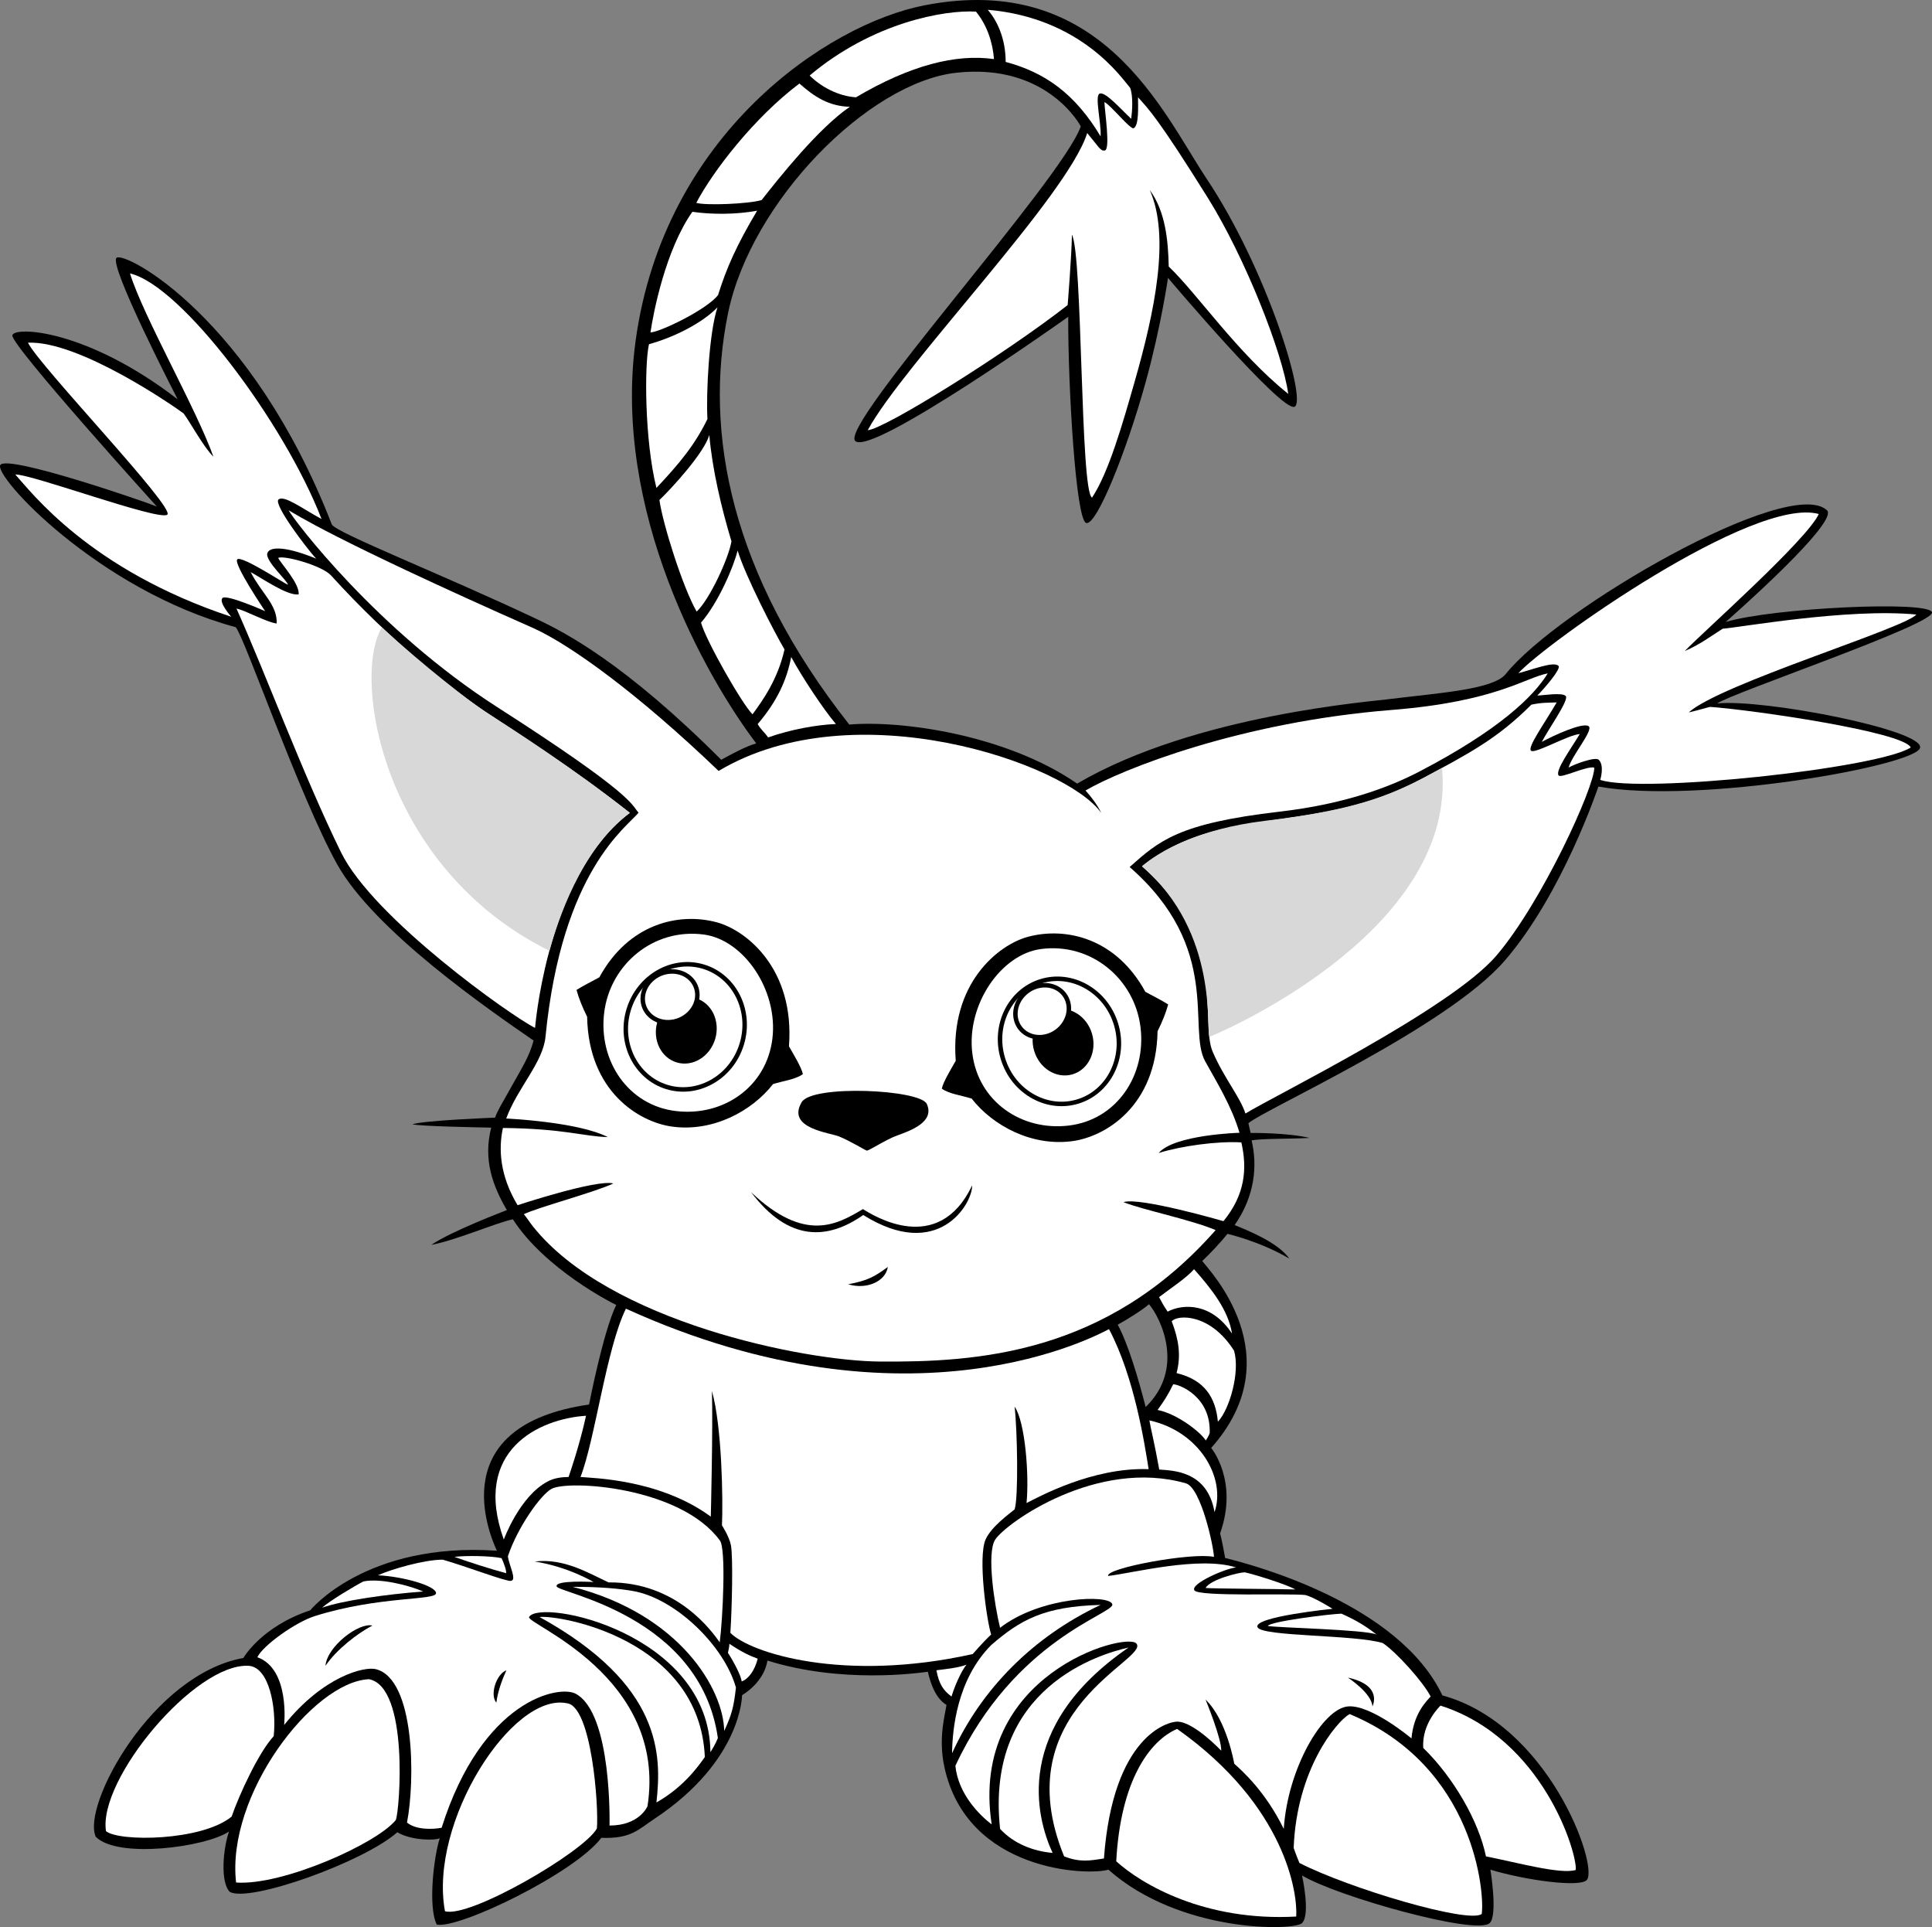 <?xml version="1.0" encoding="utf-8"?>
<!-- Generator: Adobe Illustrator 20.1.0, SVG Export Plug-In . SVG Version: 6.00 Build 0)  -->
<svg version="1.1" id="ink_layer" xmlns="http://www.w3.org/2000/svg" xmlns:xlink="http://www.w3.org/1999/xlink" x="0px" y="0px"
	 viewBox="0 0 432.438 431.248" style="enable-background:new 0 0 432.438 431.248;" xml:space="preserve">
<rect x="0" y="0" width="432.438" height="431.248" fill="#808080" stroke="none"/>
<g>
	<path d="M206.931,1.189c39.802-7.716,53.333,24.083,63.167,38.833c13.5,20.25,22.499,49.667,19.666,51
		c-2.833,1.334-28.333-28.833-28.333-28.833s-1.554,10.856-5,23.333
		c-4.236,15.337-11.036,32.327-13.333,31.5c-2.297-0.827-4.042-30.208-4-46.125
		c0,0-44,31.292-47.667,27.792c-3.667-3.5,46.333-58.5,50.479-70.417
		c0,0-7.404-14.21-27.812-12c-19.658,2.129-46,28.75-51.142,53.82
		c-5.467,26.658,0.579,58.408,27.139,92.053c11.625-1,35.128,2.252,51.003,13.211
		c26.625-15.584,66.884-18.429,70.25-18.959c11.25-1.375,22.75-2.125,25.625-5.5
		c11.666-14.666,63.468-44.595,71.958-36.708c2.333,2.167-14,17.333-22.667,25
		c10.5-3.167,45.501-4.833,46.167-2.167c0.667,2.667-45.318,18.24-48.06,20.398
		c10.393-1.064,46.393,5.936,45.393,9.936s-49.5,12.666-72,8.666c0,0-8,24-21,39
		s-54,33.334-57.333,36.334c0.181,0.736,0.347,1.462,0.494,2.178c0,0,8.236-0.095,13.173,1.113
		c-4.718,0.25-10.26,0.104-12.958,0.542c1.346,5.645,0.752,12.459-3.792,18.959
		c6.417,2.552,10.354,4.885,12.25,7.5c-6.708-3.927-13.854-5.531-13.854-5.531
		c-1.445,1.792-3.593,4.131-5.646,6.072c1.583,2.125,20.25,21.333,2,41.833
		c0,0,6.166,7.333,2,19.125c0,0,0.5,1.875,1.125,5.5c6.125,1.5,38.833,10.125,48.625,30.75
		c23.75,6.5,34.875,37.875,32.375,41.25c-1.372,1.852-13.959,0.083-21.625-2.25
		c0,0,1.698,10.199-0.167,11.958c-2.958,2.792-34.208-5.958-42-10.667
		c0,0,1.96,8.752,0,10.667c-1.833,1.792-27.375,2.208-43.333-11.958
		c-4.5,1.375-31.737,0.571-36.75-23.125c-1.375-6.5,0.25-11.75,0.5-13.75c-1.042-0.604-3-2.25-4.167-7.417
		c-2.417,0.333-19.333,2.667-35.917-2.5c0,0-0.333,4.417-5.666,7.75c0,0,0,14.667-19.625,27.667
		c-3.648,2.416-5.25,4.5-11.875,4.25c-6,7.917-31.834,20.417-36.834,19.417
		c-2-4-0.666-15.167,0.667-19.333c-0.946,0.544-6.375,0.542-9.5-1.333
		c-7.5,6.667-33.167,15.833-37.5,13.333c-2.167-2.167-1.5-9.667-0.167-13.5
		c-5.167,3.5-25,6.167-29.833,1.167c-3.167-7,12.667-36.333,33.042-40
		c0,0,3.958-7,14.959-10.667c0,0,12.417-15.333,41.792-13.333
		c-1.875-4-11.791-28.047,20.626-32.714c0,0,3.189-16.431,6.083-22.286
		c-0.908-0.403-15.951-8.03-23.139-19.172c-3.969,0.86-12.573,4.652-18.257,5.734
		c4.438-3.062,16.913-7.791,16.913-7.791c-3.163-5.417-5.338-11.261-3.501-18.449
		c-3.499-0.073-15.532-0.292-17.647-0.745c2.38-0.87,18.505-1.495,18.505-1.495
		c0.55-1.57,1.712-3.453,2.625-5.084c3.716-6.639,5-8.5,6-12.166
		c-9.667-6.667-35.666-24.5-44-39.5s-20.777-50.963-22.667-53
		c-30.833-8.334-54.477-34.043-52.666-36.334c1.81-2.29,32.666,8.334,35,9.334
		c0,0-32.852-36.296-32.334-38.334c0.519-2.038,16.666-1.333,37,14.334
		c0,0-15.61-30.182-13.666-31.667c1.944-1.485,30.166,13.333,48.166,59.667
		c0.834,1.833,24.809,11.216,45.834,21.166c6.398,3.028,19.666,9.834,41.333,31.5
		c2.542-1.375,5.499-3,7.833-3.666c-11.435-15.089-32.205-52.018-26.994-90.093
		C148.597,30.023,185.222,5.398,206.931,1.189z M256.431,314.856c8.833-8.5,3.467-19.791,0.75-23
		c-1.583,1.417-5.333,3.667-7,4.583C252.514,300.772,254.764,308.356,256.431,314.856z"/>
	<path style="fill:#FFFFFF;" d="M81.347,353.898c-1.75,0.875-7.625,4.375-9.25,5.875c4.625-1.625,14.375-3,22.625-3.625
		C91.222,354.648,84.972,353.148,81.347,353.898z"/>
	<path style="fill:#FFFFFF;" d="M112.264,348.689c-2.166-0.5-7.791-0.625-10.541-0.292
		c2.424,0.909,8.133,2.746,11.557,3.655C113.404,351.428,112.639,349.439,112.264,348.689z"/>
	<path style="fill:#FFFFFF;" d="M339.847,150.648c6.416-6.958,52.583-39.625,67.25-35.625
		c-2.667,5.834-25.834,26.334-30,30.667c3.5-1.5,5.833-3.333,8.5-5
		c3.166-0.167,28-4.667,43.333-3.167c-2.583,3.084-43.955,15.574-50.955,21.907
		c2.833-0.667,4.081-1.096,4.788-1.241c9.5,0.667,43.334,5.583,44.917,9.083
		c-7.417,4.75-60.5,10.334-69.5,7.25c0,0,1-3.167-0.333-4.5c-0.75-0.75-5.5,1-6.75,1.75
		c0.75-2.75,5.625-8.375,4.5-9.25c-1.264-0.983-8,2.125-10.5,3.5c1.5-2.875,6.125-9.375,5.375-10.25
		c-0.768-0.895-5.25-0.125-6.375-0.125c1.52-1.522,5.354-5.946,4.75-6.625
		C347.846,147.899,343.014,149.856,339.847,150.648z"/>
	<path style="fill:#FFFFFF;" d="M221.097,2.189c1.916,2.25,4,6.167,4,11.667
		c8.875,2.375,15.562,7.166,21.25,16.666c0.187-3.062-1.425-9.207-0.18-9.586
		c1.325-0.403,4.654,3.438,7.029,5.647c0.231-1.728,0.466-5.021-0.23-6.914
		C251.065,17.48,242.097,4.023,221.097,2.189z"/>
	<path style="fill:#FFFFFF;" d="M190.222,23.898c-7,4.75-15.848,15.903-19.75,20.875c-3,0.875-12.5,1.25-14.625,0.625
		c3.75-7.125,12.916-19.041,23.083-26.708C182.306,21.689,185.535,23.773,190.222,23.898z"/>
	<path style="fill:#FFFFFF;" d="M154.972,47.398c4.25,0.625,9.875,0.625,14.5-0.25c-4.625,7.75-6.875,12.875-8.75,18.875
		c-2.5,3.25-12.875,8.25-15.125,8.375C146.222,70.023,148.972,55.898,154.972,47.398z"/>
	<path style="fill:#FFFFFF;" d="M160.597,68.773c-3.625,3.75-10.25,6.875-15.334,8.25
		c-1.041,4.5-1,21.5,1.667,32.167c5.167-5.5,8.542-9.542,11.417-15.417
		C158.014,88.106,158.722,74.273,160.597,68.773z"/>
	<path style="fill:#FFFFFF;" d="M158.764,97.356c-1.167,4-8.333,11.833-11.166,14.541
		c0.75,5.375,5.25,19.625,8.333,24.959c2.917-2.709,7.167-11.959,7.792-15.709
		C161.431,113.523,159.431,105.023,158.764,97.356z"/>
	<path style="fill:#FFFFFF;" d="M165.097,123.189c-0.834,3.5-4.25,11.583-8.188,16.146
		c1.167,4.167,9.188,18.188,11.521,20.521c2.333-3.167,5.667-7.855,7.167-14.521
		C173.41,141.648,166.847,128.96,165.097,123.189z"/>
	<path style="fill:#FFFFFF;" d="M177.097,147.023c-1,5.167-3.125,9.875-7.5,15
		c0.625,1.182,1.569,1.885,2.333,3c5.167-1.833,11-2.833,15.167-3
		C184.264,158.689,179.431,151.356,177.097,147.023z"/>
	<path style="fill:#FFFFFF;" d="M243.347,29.773c-4.375,14.084-41.25,51.917-49.125,66.5
		c3.75-0.25,30.791-17.083,44.75-28c0,0,0.875-10.75,0.958-15.75c2.417,4.5,1.833,57.5,4.5,58.834
		c3.75-5.625,6.909-16.764,9.542-25.959c4.489-15.679,8-32.5,3.375-42.875c3.5,4.75,4.125,11.25,4.25,17.125
		c6.5,6.209,15.25,19.25,26.75,28.5c-1.25-9.125-9.603-30.427-18-43.875c-11.083-17.75-13.25-19.875-15.625-22.5
		c0,2,0.25,6.25-0.959,6.917c-0.717,0.395-5.176-5.217-6.559-5.851
		c0.058,2.075,1.393,10.685,0.059,10.851C246.289,33.811,246.035,32.981,243.347,29.773z"/>
	<path style="fill:#FFFFFF;" d="M71.972,116.148c-8.375-21.625-31.375-52.291-42.875-54.958
		c3,9.667,14.833,30.25,18.666,41c-2.166-2.084-5.166-7.667-6.666-9.667
		c-2-1.5-23.334-16.333-34.834-15.833c2.5,5.167,33.23,37.125,31.167,38.5s-30.424-9.138-34-9
		c3.5,3.833,16.583,21.333,48.333,31.833c0,0-2.817-3.167-2-4.166
		c0.817-0.999,9.584,2.916,9.584,2.916s-7.138-10.57-6.25-11.583
		c0.888-1.014,10.802,5.542,11.334,5.667c0.094-0.75-5.19-5.358-4.583-7.084
		c0.607-1.725,4.917-1.25,10.916,1.25c-2-2.166-9.673-12.204-8.416-13.25
		C63.604,110.727,67.764,113.877,71.972,116.148z"/>
	<path style="fill:#FFFFFF;" d="M109.244,159.673c-7.983-5.281-21.771-16.15-35.146-30.9
		c-2.033-2.242-10.677-4.594-11.834-3.916c0.688,1.354,4.834,5.76,4.584,8.166
		c-2.584,0.334-8.25-3.666-10.75-5c2.5,4.833,6,7.334,5.833,11.5c-2-0.166-7.167-3-9-3.333
		c6.5,14.5,15.102,37.668,23.417,54.583c7.25,14.75,38.166,36.667,43.416,39.25
		c0.334-3.833,3.709-35,21.209-48.125C129.431,172.856,119.597,166.523,109.244,159.673z"/>
	<path style="fill:#FFFFFF;" d="M272.097,275.273c-24.483,27.824-53.433,29.579-75.167,29.417
		c-16.999-0.127-60.583-8.917-77.583-30.167c-0.769-0.96-1.39-1.954-2.091-2.815
		c3.279-1.56,15.966-4.935,20.029-6.873c-3.784-0.968-21.431,4.865-21.431,4.865
		c-3.944-6.514-4.331-12.564-3.281-17.282c13.708,0.146,18.01,1.896,23.462,2.042
		c-6.618-3.427-22.733-4.156-22.733-4.156c2.581-6.965,8.229-12.511,8.795-18.281
		c3.666-37.333,18.333-47,20.833-50.166c-1.625-1.75-0.699-3.791-31.583-23.584
		c-26.917-17.25-45.417-41.667-46.75-44.083c1.333,0.708,9.5,6.333,55.083,26.509
		c8.25,3.824,23.083,14.491,41.167,31.824c30.416-18.166,77.875-1.625,85.625,9.375
		c-0.875-1.875-2.375-3.75-3.5-5c8.125-4.75,34.679-15.333,68.478-18.017
		c23.397-1.858,29.897-7.233,34.98-8.191c-3.167,5.167-10.875,12.659-28.708,21.958
		c-6.792,3.542-16.865,7.318-31.281,8.984c-22.735,2.628-26.969,6.516-33.594,12.391
		c20.875,18.25,12.832,36.121,16.916,43.5c2.491,4.501,5.934,10.034,7.672,15.974
		c0,0-14.588,0.401-18.088,4.526c5.114-1.594,13.135-2.688,18.5-2.375
		c1.344,5.868,0.866,11.678-4,17.625c0,0-18.865-5.469-22.375-4.25
		C255.847,270.773,266.472,272.898,272.097,275.273z"/>
	<path style="fill:#FFFFFF;" d="M318.431,174.189c10.5-5.667,16.667-8.833,24.333-16.5
		c2.375-0.5,3.584-0.417,5.667-0.5c-2.75,4.75-6.708,10.167-5.708,10.833c1,0.667,8.375-3.625,10.875-3.75
		c-2.125,3.5-5.5,8.125-4.75,9.25c0.5,0.75,6.25-2.166,8-1.75c0.083,4.25-11.667,30.084-21.917,42.084
		s-50,31.5-56.167,35.333c-1.166-3.667-4.833-8-7.333-13.833
		c-2.94-6.86,3.542-24.625-15.833-41.5C273.931,179.523,294.212,187.259,318.431,174.189z"/>
	<path style="fill:#FFFFFF;" d="M259.431,290.273c2.833-2.167,6.083-4.25,7.833-6.25
		c3.834,4.333,7.667,9.083,8.5,14.417c-4.535-6.915-10.949-6.747-14.416-4.917
		C260.056,291.543,260.471,292.132,259.431,290.273z"/>
	<path style="fill:#FFFFFF;" d="M262.264,295.689c1.167-1.5,8.584-1.917,13.959,6.583
		c1.375,4.75-1,13.125-3.625,15.875c-0.5-5.375-2.95-9.355-9.25-10.875
		C264.431,303.189,263.764,299.606,262.264,295.689z"/>
	<path style="fill:#FFFFFF;" d="M259.097,315.523c1.333-1.833,2.333-3.333,3.5-5.75
		c1.517,0.056,8.47,2.849,8.166,10.917c-0.166,0.583-0.623,1.266-0.875,1.667
		C268.759,320.484,263.431,316.356,259.097,315.523z"/>
	<path style="fill:#FFFFFF;" d="M248.226,297.432c-2,1-44.128,24.507-108.128-4.576
		c-4.383,8.888-6.896,29.282-10.167,37.667c2.75,0.25,17.792,0.5,29.167,8.875
		c0,0,0.5-20.208,0.25-28.125c2.25,7.917,2.5,24.333,2.25,30.083c0,0,1.604,2.44,2,4.417
		c0.5,2.5,0.25,14.25-0.125,19.625c4.458,4.542,25.417,11.167,54.25,4.75c0,0,2.25-2.625,4.125-4.375
		c-1-3.125-3-17.25-1.25-21.25c1.219-2.787,5.125-5.625,6.5-6.75c0.875-2.5,0.625-17.625,0-23
		c2.375,3.375,3.291,15.458,2.666,21.583c2.667-1.333,14.75-8.042,27.334-7.583
		C256.181,323.064,253.926,308.192,248.226,297.432z"/>
	<path style="fill:#FFFFFF;" d="M257.264,317.856c0.167,1.167,1.181,5.235,2.208,11
		c2.875,0.25,10.791,0.167,12.375,9.542C274.431,330.856,268.597,320.356,257.264,317.856z"/>
	<path style="fill:#FFFFFF;" d="M131.172,316.822c-10.458,0.667-25.574,7.701-18.408,27.701
		c0,0,3.551-9.731,9.834-13c1.333-0.75,3.166-1,4.666-1
		C127.264,330.523,129.672,323.697,131.172,316.822z"/>
	<path style="fill:#FFFFFF;" d="M61.264,388.523c0.667-6.333-0.999-15.523-5.666-15.75
		c-12-0.583-33.667,25.417-31.875,37c2.875,2.417,21.375,2.25,28.125-3.25
		C53.472,401.773,57.889,392.148,61.264,388.523z"/>
	<path style="fill:#FFFFFF;" d="M82.597,375.773c-12.667,0.583-32,26-29.75,45.5
		c10.416,0.75,31.584-8.75,35.75-14C89.472,405.148,91.597,377.523,82.597,375.773z"/>
	<path style="fill:#FFFFFF;" d="M126.847,381.148c-12.25-2.458-30.917,26.708-27.25,46.542
		c5.5,1.667,31.166-13.333,34-18.5C134.056,404.356,132.431,381.689,126.847,381.148z"/>
	<path style="fill:#FFFFFF;" d="M120.764,361.856c4.585-0.492,35.834,5,37,31.333
		c-2,2.875-5.249,7-10.833,10.167C148.098,392.773,148.264,377.023,120.764,361.856z"/>
	<path style="fill:#FFFFFF;" d="M128.181,355.106c6.401-0.017,10.518,0.424,13.417,0.917
		c9.539,1.622,20.5,12.25,23.125,21.625c-0.5,4.5-0.959,6.042-2.625,9.708
		C161.931,378.023,152.222,361.273,128.181,355.106z"/>
	<path style="fill:#FFFFFF;" d="M163.264,367.856c0,0,0,0.667-0.333,2
		c1.542,2.417,2.917,5.167,3.083,6.417c1.584-0.583,2.917-2.5,3.584-5.083
		C167.847,370.523,166.264,369.856,163.264,367.856z"/>
	<path style="fill:#FFFFFF;" d="M223.847,364.273c-1.25-5.083-3.066-16.749-1.084-19.75
		c2.478-3.75,22.834-18.25,42.667-12.583c3.388,0.968,6.213,14.168,6.292,16.458
		c-5.079-1.04-24.361,2.544-23.681,4.272c5.556-0.647,20.431-4.522,28.639-1.897
		c-2.21,0.143-10.346,3.649-9.333,5.125c1,1.458,21.25,0.625,24.833,1.042
		c2.167,0.583,6.083,3.083,6.083,3.083s-17.889,1.793-16.791,4.125
		c1,2.125,21.791,1.625,28.041,3.542c3,2,8.959,8.583,10.709,11.958
		c-0.875,1-3.792,3.708-4.292,9.375c0,0-9.083-7.625-14.235-7.156
		c-5.648,0.515-13.474,13.906-14.349,27.406c-4.125-8.375-9.188-12.877-11.084-14.583
		c0,0-1.666-9.833-6.419-14.339c0,0,3.627,8.797,3.502,11.422c0,0-6-6.375-9.75-6.5
		c-2.119-0.071-14.5,3.125-16.5,30.625c-3.057,0.465-5.328,0.929-8.914-0.473
		c-13.461-32.902,19.369-44.11,16.164-47.652c-2.375-2.625-37.5,6.875-32.375,40.5
		c-2.625-2-7.5-6.75-8.125-13.125c13.25-28.375,35.625-34,35.125-36.125
		C248.428,356.711,232.847,357.273,223.847,364.273z"/>
	<path d="M301.696,375.421c0,0,5.309,3.412,5.499,6.446
		C307.195,381.867,309.658,377.128,301.696,375.421z"/>
	<path style="fill:#FFFFFF;" d="M263.472,386.898c-6.181,2.662-12.664,11.6-13.625,29.625
		c5.664,5.15,19.875,13.5,40.284,12.363C290.472,423.773,287.847,404.148,263.472,386.898z"/>
	<path style="fill:#FFFFFF;" d="M302.075,383.573c-2.978,1.699-11.853,12.449-12.513,29.955
		c0,0,0.41,1.244,1.285,3.369c11.25,5.75,37.875,13.625,40.804,11.419
		C332.347,423.898,330.222,395.273,302.075,383.573z"/>
	<path style="fill:#FFFFFF;" d="M322.431,381.689c0,0-4.264,3.977-3.861,9.468
		c6.778,6.616,12.403,16.366,14.03,24.268c6.873,1.348,16.748,4.098,20.097,3.034
		C353.097,414.898,345.431,389.023,322.431,381.689z"/>
	<path style="fill:#FFFFFF;" d="M209.597,373.773c2.75-0.333,5.034-0.599,6.75-1.25
		c-0.752,0.789-2.375,3.875-3.375,7.125C211.097,378.252,210.181,376.856,209.597,373.773z"/>
	<path style="fill:#FFFFFF;" d="M221.847,368.148c6.5-5.625,11.789-8.654,24.5-9
		c-15.125,7.125-26.75,18.875-33.25,33.208C213.173,387.069,214.168,375.888,221.847,368.148z"/>
	<path style="fill:#FFFFFF;" d="M252.597,368.689c-6.125,1.375-32.167,8.833-28.75,40.583
		c3.125,3.375,7.5,5,11.75,5.375C231.931,406.689,226.597,386.564,252.597,368.689z"/>
	<path style="fill:#FFFFFF;" d="M278.597,351.856c1.75,0.333,9.45,2.712,11.333,3.833
		c-3.634-0.121-18.5-0.167-20.083-0.333C270.931,353.439,277.337,351.866,278.597,351.856z"/>
	<path style="fill:#FFFFFF;" d="M300.264,361.106c2.224,1.006,4.917,2.333,7.834,4.667
		c-2.625-1.125-22.167-1.5-24.334-1.917C284.264,362.856,297.597,361.189,300.264,361.106z"/>
	<path d="M179.436,246.65c2.342-3.978,26.526-2.855,28.007,0.392
		c1.863,4.085-3.758,6.013-6.797,7.125c-2.279,0.833-5.752,3.104-6.601,3.333
		c-0.785-0.294-3.46-2.028-6.21-3.17C185.711,253.447,175.972,252.532,179.436,246.65z"/>
	<path d="M168.097,266.773c12.125,11.5,19.329,7.187,25.054,3.804
		c2.212,1.366,16.821,10.696,24.446-5.304c0.08,4.133-7.625,17.125-24.375,6.625
		C185.345,277.408,176.627,278.058,168.097,266.773z"/>
	<path d="M189.847,287.398c4.125,1.25,8.375-0.625,8.875-3.875
		C195.709,285.712,194.279,286.557,189.847,287.398z"/>
	<path style="fill:#FFFFFF;" d="M57.597,370.856c1.25-2.625,8.545-7.848,12.875-9.208
		c14.458-4.542,27.125-3.45,27.125-5.125c0-1.667-7.5-3.75-13-4c3-1.375,10.375-3.5,14.5-3.5
		c5.25,1.5,14.065,4.889,15.25,4.75c1.416-0.167-0.417-3.5-0.667-5.5
		c2.167-6.5,7.333-13.75,9.75-15.083c3.75-2.083,28.833-0.5,37.667,11.5
		c1.486,1.675,0.666,17.75,0,22.833c-1.667-2.333-9.5-13.542-24.883-13.413
		c-4.5-2.083-9.992-5.462-16.533-4.671c7.5,1.167,13.167,4.583,13.167,4.583s-8.75-0.5-8.25,1
		s32.166,6.5,36.083,33.917c-0.583,1.417-0.917,1.917-1.667,3.167
		c-0.25-26.667-38.166-34.5-40.583-30.25c-0.86,1.513,31,13.167,26.5,42.333
		c0,0-1.75,4.333-8.5,4.333c0,0,0.639-25.115-7.583-29.5c-3.75-2-20.917,1.333-30,30
		c-2,0.375-5.75,0.5-7.75-1.167c1.833-9.333,1.833-32.167-7-34.333
		c-2.513-0.616-11.667,1.5-20.5,12.5C63.597,386.023,64.972,373.481,57.597,370.856z"/>
	<path d="M83.347,363.773c-3-0.75-10.125,4.625-10.5,9C75.431,369.023,80.014,365.523,83.347,363.773z"/>
	<path d="M113.347,373.773c-2.25,0.875-3.766,5.453-2.25,7.25
		C111.412,378.571,112.334,375.997,113.347,373.773z"/>
	<path style="fill:#FFFFFF;" d="M191.597,21.773c-4-0.25-7.875-2.375-10.375-4.875
		c14.125-11.875,30.178-14.713,37.228-14.299c2.421,2.95,3.754,6.827,4.032,10.625
		C214.097,12.023,203.847,14.523,191.597,21.773z"/>
	<path style="fill:#D9D8D9;" d="M85.471,140.403c-6.749,11.245-0.01,53.755,37.501,72.37
		c1.803-6.405,6.891-22.549,18-30.875c-12.375-9.812-25.868-18.48-32.469-22.719
		C105.535,157.273,94.91,149.085,85.471,140.403z"/>
	<path style="fill:#D9D8D9;" d="M322.764,171.856c-10.479,5.729-17.75,9.208-39.666,11.833
		c-14.902,1.785-23.792,6.917-27.472,10.173c17.347,14.952,14.222,36.848,15.093,38.169
		C276.839,229.526,326.097,207.148,322.764,171.856z"/>
	<path d="M217.484,245.844c-2.374-0.742-5.045-1.039-6.678-2.226
		c0.297-1.484,2.041-4.345,3.116-6.232c-1.336-17.362,9.571-25.983,16.175-27.75
		c8.569-2.292,19.759,0.371,26.266,12.317c2.233,1.195,3.483,1.82,5.108,2.82
		c-0.5,1.875-1.375,4-2.375,6c-0.297,16.769-11.637,23.53-18.909,24.569
		C231.016,256.652,222.233,251.928,217.484,245.844z"/>
	<path style="fill:#FFFFFF;" d="M217.628,235.678c-1.313-10.803,6.36-22.101,15.352-23.3
		c11.27-1.503,20.988,6.703,22.302,17.505c1.314,10.803-5.375,20.699-16.012,21.991
		C228.633,253.169,218.941,246.481,217.628,235.678z"/>
	<path d="M232.864,219.103c-7.237,2.222-11.206,10.278-8.849,17.96
		c1.191,3.88,3.763,7.033,7.241,8.877c3.193,1.693,6.802,2.058,10.16,1.027
		c7.237-2.221,11.206-10.278,8.849-17.961C247.907,221.325,240.101,216.883,232.864,219.103z"
		/>
	<path style="fill:#FFFFFF;" d="M249.309,229.3c2.196,7.156-1.477,14.653-8.186,16.712
		c-3.103,0.953-6.441,0.614-9.398-0.955c-3.243-1.719-5.641-4.663-6.754-8.288
		c-2.196-7.154,1.477-14.651,8.186-16.711C239.867,218,247.113,222.146,249.309,229.3z"/>
	
		<ellipse transform="matrix(0.96 -0.28 0.28 0.96 -55.773 75.9)" cx="237.916" cy="233.269" rx="6.752" ry="7.499"/>
	<path d="M229.606,221.43c-1.508,1.134-2.517,2.804-2.768,4.58
		c-0.222,1.569,0.158,3.1,1.069,4.311c2.017,2.68,6.06,3.052,9.014,0.83
		c1.508-1.135,2.517-2.804,2.768-4.58c0.222-1.569-0.158-3.1-1.069-4.311
		c-0.911-1.21-2.276-1.999-3.845-2.221C232.998,219.788,231.114,220.295,229.606,221.43z"/>
	<path style="fill:#FFFFFF;" d="M237.82,222.862c0.751,0.997,1.062,2.265,0.878,3.569
		c-0.214,1.515-1.082,2.945-2.379,3.921c-2.513,1.891-5.928,1.607-7.613-0.633
		c-0.75-0.997-1.062-2.265-0.878-3.57c0.214-1.515,1.082-2.944,2.379-3.921
		c1.298-0.977,2.912-1.414,4.427-1.2C235.939,221.214,237.07,221.864,237.82,222.862z"/>
	<path d="M173.029,242.598c2.374-0.742,5.046-1.039,6.678-2.226
		c-0.297-1.484-2.041-4.345-3.116-6.232c1.335-17.362-9.571-25.983-16.175-27.75
		c-8.569-2.292-19.759,0.371-26.266,12.317c-2.233,1.195-3.483,1.82-5.108,2.82
		c0.5,1.875,1.375,4,2.375,6c0.297,16.769,11.637,23.53,18.909,24.569
		C159.497,253.406,168.28,248.682,173.029,242.598z"/>
	<path style="fill:#FFFFFF;" d="M172.885,232.432c1.314-10.803-6.36-22.101-15.352-23.3
		c-11.27-1.503-20.988,6.703-22.302,17.505c-1.314,10.803,5.375,20.699,16.012,21.991
		C161.88,249.923,171.572,243.235,172.885,232.432z"/>
	<path d="M140.248,225.761c-2.357,7.683,1.612,15.74,8.849,17.961
		c3.358,1.031,6.966,0.666,10.16-1.027c3.478-1.844,6.05-4.997,7.241-8.877
		c2.357-7.682-1.612-15.739-8.849-17.96C150.412,213.636,142.606,218.079,140.248,225.761z"/>
	<path style="fill:#FFFFFF;" d="M157.356,216.813c6.71,2.06,10.382,9.556,8.187,16.711
		c-1.113,3.624-3.511,6.568-6.753,8.287c-2.958,1.568-6.295,1.907-9.398,0.955
		c-6.71-2.059-10.382-9.556-8.186-16.712C143.4,218.9,150.646,214.754,157.356,216.813z"/>
	
		<ellipse transform="matrix(0.28 -0.96 0.96 0.28 -110.699 313.472)" cx="153.597" cy="230.523" rx="7.499" ry="6.752"/>
	<path d="M143.789,225.65c0.583,1.399,1.711,2.501,3.177,3.105
		c1.659,0.683,3.609,0.658,5.35-0.068c1.742-0.726,3.133-2.093,3.816-3.751
		c0.603-1.465,0.615-3.042,0.032-4.44c-0.583-1.399-1.711-2.502-3.177-3.105
		c-1.659-0.683-3.608-0.658-5.35,0.068c-1.743,0.726-3.134,2.094-3.817,3.752
		C143.218,222.674,143.207,224.251,143.789,225.65z"/>
	<path style="fill:#FFFFFF;" d="M148.023,218.38c1.498-0.624,3.169-0.648,4.584-0.066
		c1.219,0.502,2.155,1.413,2.635,2.565c0.48,1.152,0.468,2.457-0.034,3.675
		c-0.583,1.415-1.777,2.585-3.276,3.21c-1.499,0.624-3.17,0.649-4.585,0.066
		c-1.218-0.501-2.154-1.413-2.634-2.565c-0.48-1.152-0.468-2.457,0.034-3.675
		C145.329,220.175,146.523,219.005,148.023,218.38z"/>
</g>
</svg>
